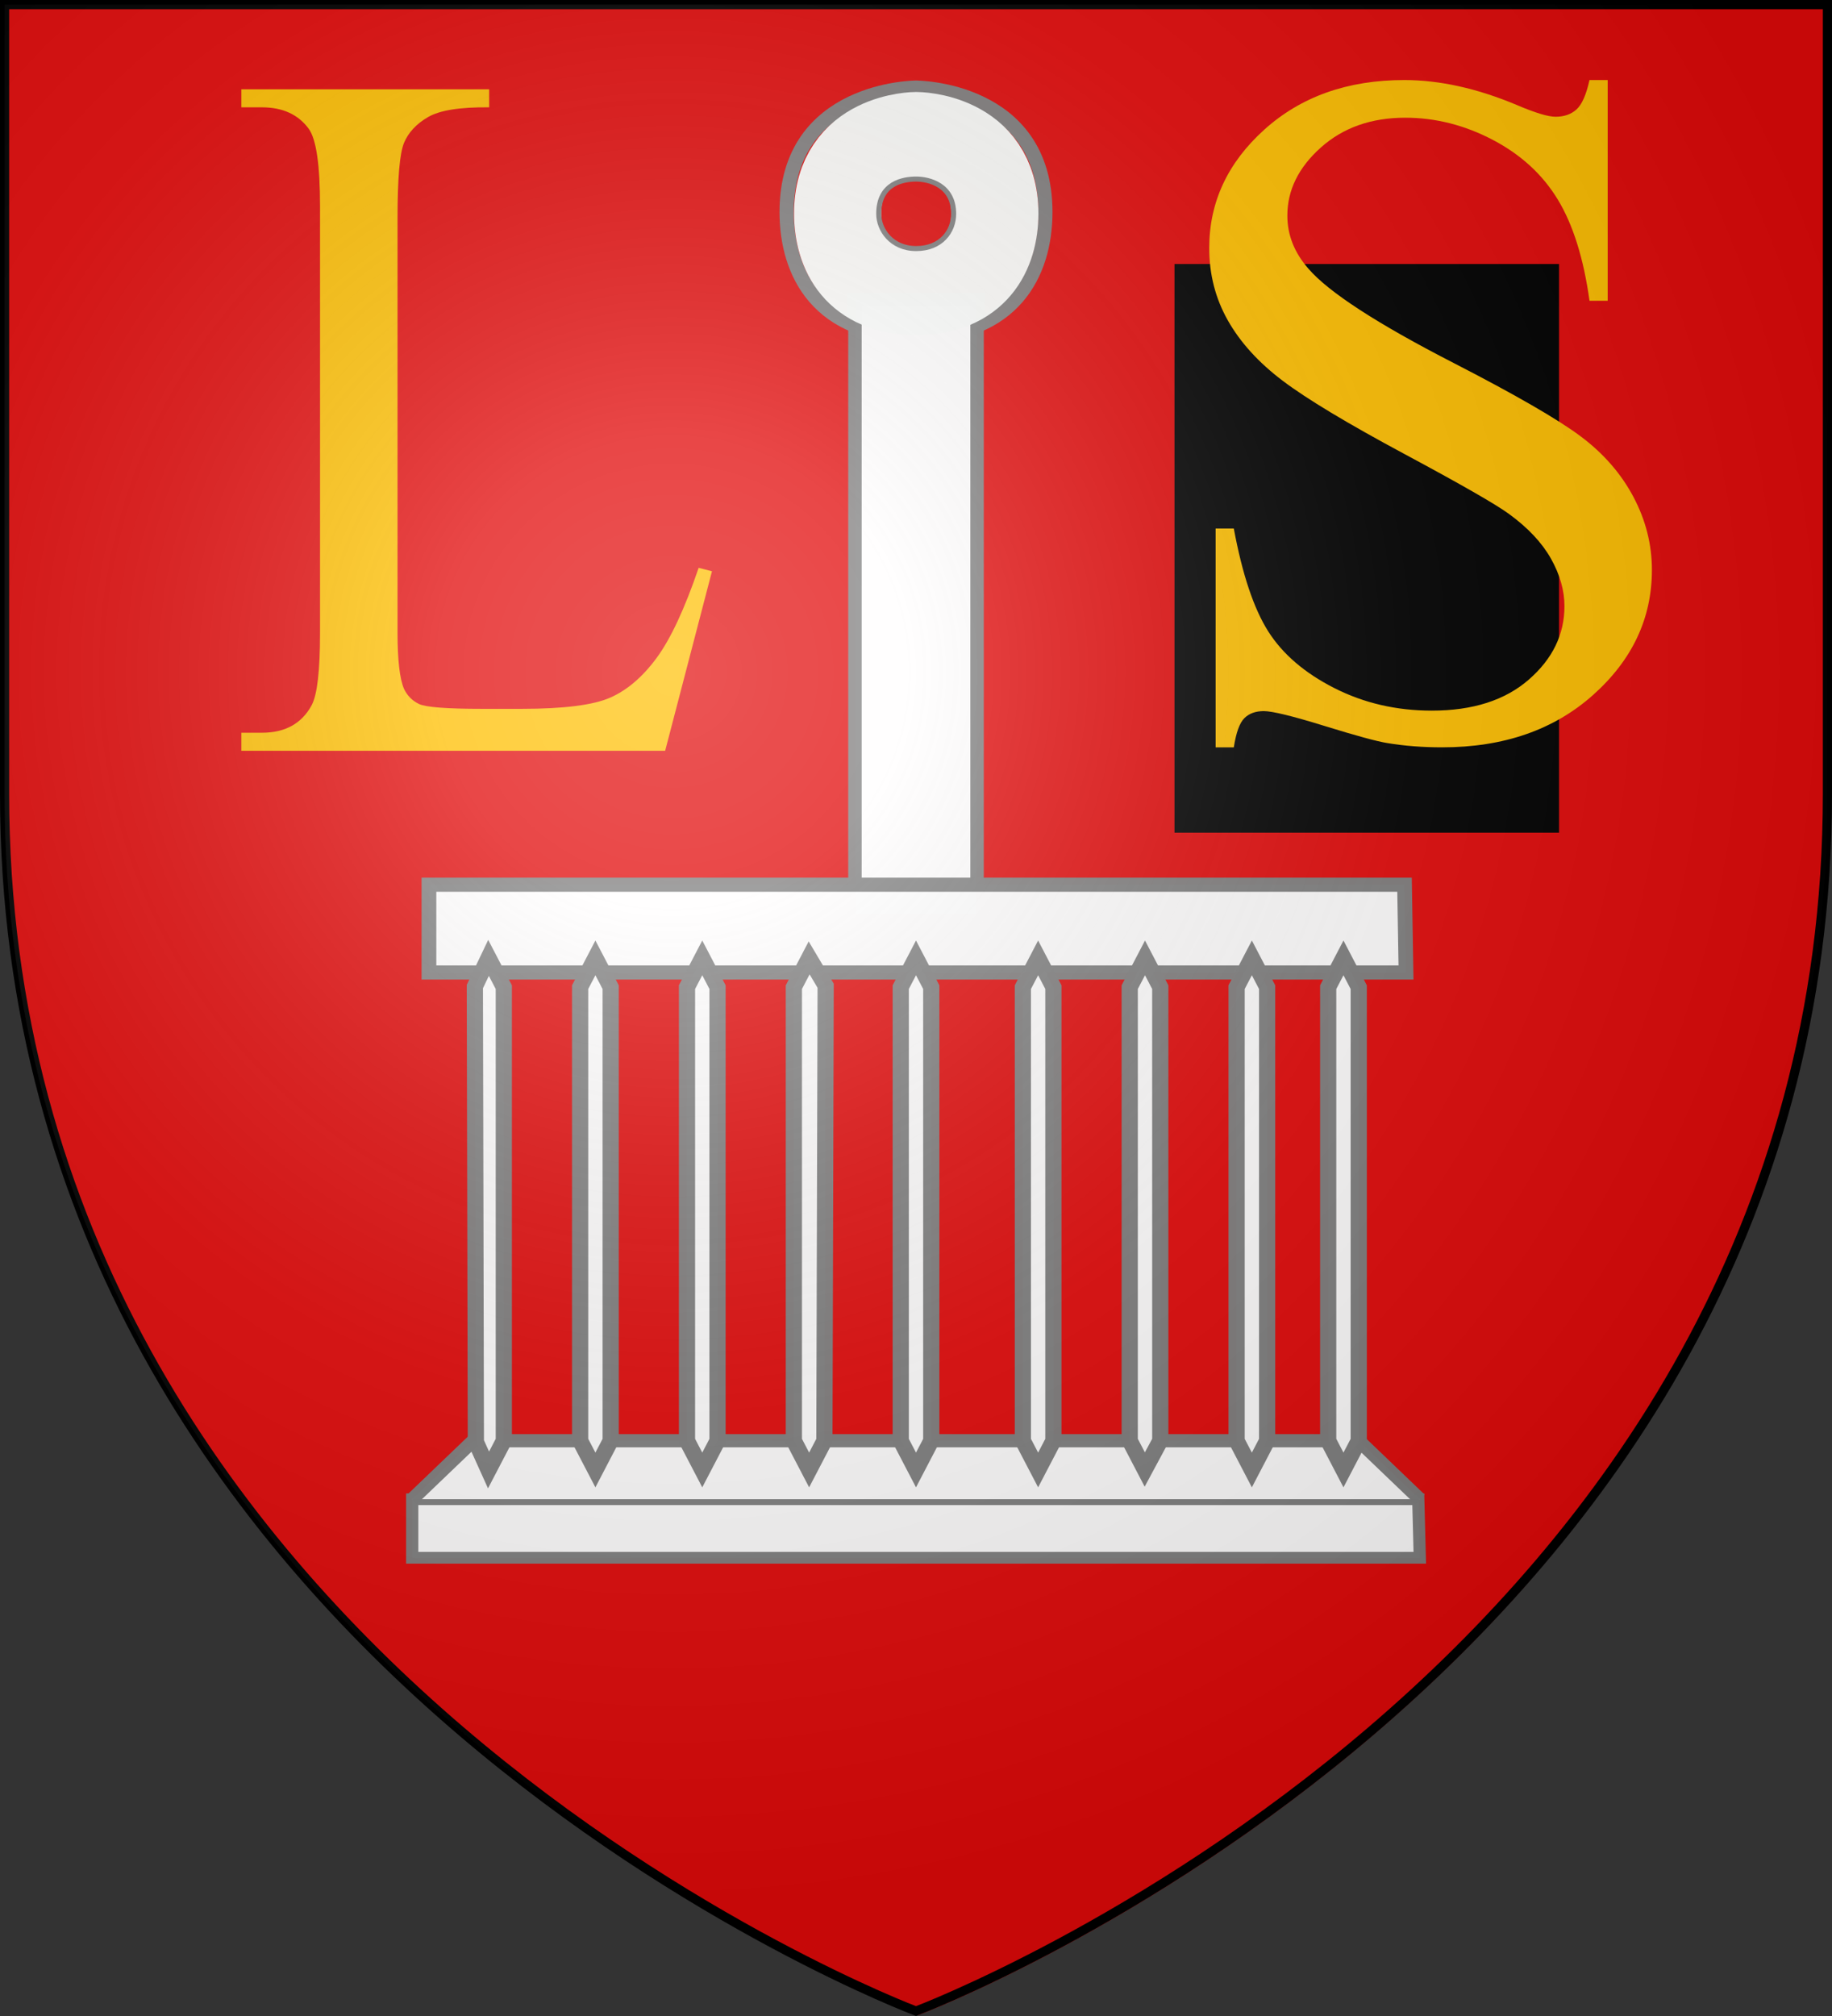<?xml version="1.0" encoding="UTF-8" standalone="no"?>
<!-- Created with Inkscape (http://www.inkscape.org/) -->

<svg
   xmlns:svg="http://www.w3.org/2000/svg"
   xmlns="http://www.w3.org/2000/svg"
   xmlns:xlink="http://www.w3.org/1999/xlink"
   version="1.2"
   width="600"
   height="660"
   viewBox="-300 -300 600 660"
   id="svg2"
   style="display:inline">
  <rect x="-300" y="-300" width="600" height="660" fill="#333333" stroke="none"/>
  <title
     id="title4264">Blason de la ville de Saint-Laurent-du-Var (06)</title>
  <defs
     id="defs4">
    <radialGradient
       cx="-80"
       cy="-80"
       r="405"
       id="Gradient1"
       gradientUnits="userSpaceOnUse">
      <stop
         id="stop7"
         style="stop-color:#ffffff;stop-opacity:0.31"
         offset="0" />
      <stop
         id="stop9"
         style="stop-color:#ffffff;stop-opacity:0.25"
         offset="0.19" />
      <stop
         id="stop11"
         style="stop-color:#6b6b6b;stop-opacity:0.125"
         offset="0.6" />
      <stop
         id="stop13"
         style="stop-color:#000000;stop-opacity:0.125"
         offset="1" />
    </radialGradient>
    <clipPath
       id="shield_cut">
      <path
         d="m -298.5,-298.5 h 597 V -40 C 298.5,246.2 0,358.39 0,358.39 0,358.39 -298.5,246.2 -298.5,-40 z"
         id="shield" />
    </clipPath>
  </defs>
  <g
     id="layer4"
     style="display:inline">
    <use
       transform="translate(0.631,1.369)"
       id="S"
       style="fill:#e20909"
       x="0"
       y="0"
       width="600"
       height="660"
       xlink:href="#shield" />
    <flowRoot
       transform="translate(-300,-300)"
       id="flowRoot3745"
       xml:space="preserve"
       style="font-size:300px;font-style:normal;font-variant:normal;font-weight:normal;font-stretch:normal;text-align:start;line-height:100%;writing-mode:lr-tb;text-anchor:start;fill:#000000;fill-opacity:1;stroke:none;font-family:Arial;-inkscape-font-specification:Arial"><flowRegion
         id="flowRegion3747"><rect
           width="125.938"
           height="186.17"
           x="384.66"
           y="86.433"
           id="rect3749"
           style="font-size:300px;font-style:normal;font-variant:normal;font-weight:normal;font-stretch:normal;text-align:start;line-height:100%;writing-mode:lr-tb;text-anchor:start;font-family:Arial;-inkscape-font-specification:Arial" /></flowRegion><flowPara
         id="flowPara3751">S</flowPara></flowRoot>  </g>
  <g
     id="layer6"
     style="display:inline">
    <g
       id="g4186">
      <path
         d="M -42.364,-230.599 C -42.364,-271.306 0,-271.306 0,-271.306 c 0,0 42.364,0 42.364,40.708 0,20.354 -10.591,40.708 -42.364,40.708 -31.773,0 -42.364,-20.354 -42.364,-40.708 z"
         id="path4038"
         style="fill:#ffffff;fill-opacity:0;fill-rule:nonzero;stroke:#7f7f7f;stroke-width:4.672;stroke-linecap:butt;stroke-miterlimit:4;stroke-opacity:0.988;stroke-dasharray:none" />
      <path
         d="m -20,-0.778 0,-201.198 40,0 0,201.198 -40,0 z"
         id="path4036"
         style="fill:#ffffff;fill-opacity:0.994;fill-rule:nonzero;stroke:#7f7f7f;stroke-width:4.405;stroke-linecap:butt;stroke-miterlimit:4;stroke-opacity:0.988;stroke-dasharray:none" />
      <g
         transform="matrix(1,0,0,0.958,30,8.802)"
         id="g4020">
        <path
           d="m -189.515,10 320,0 L 130,-20 l -319.515,0 0,30 z"
           id="path3877-9"
           style="fill:#ffffff;fill-opacity:0.994;fill-rule:nonzero;stroke:#7f7f7f;stroke-width:4.824;stroke-linecap:butt;stroke-miterlimit:4;stroke-opacity:0.988;stroke-dasharray:none;display:inline" />
        <g
           transform="translate(-28,-36.5)"
           id="g3881"
           style="display:inline">
          <path
             d="m 133,546.5 330,0 -0.5,-20 -329.5,0 0,20 z"
             transform="translate(-300,-300)"
             id="path3877"
             style="fill:#ffffff;fill-opacity:0.994;fill-rule:nonzero;stroke:#7f7f7f;stroke-width:4;stroke-linecap:butt;stroke-miterlimit:4;stroke-opacity:0.988;stroke-dasharray:none" />
          <path
             d="m 133,526.5 20,-20 290,0 20,20"
             transform="translate(-300,-300)"
             id="path3879"
             style="fill:#ffffff;fill-opacity:0.994;fill-rule:nonzero;stroke:#7f7f7f;stroke-width:4.5;stroke-linecap:butt;stroke-miterlimit:4;stroke-opacity:0.988;stroke-dasharray:none" />
        </g>
        <g
           transform="translate(-29.25,-13.512)"
           id="g3885"
           style="display:inline">
          <path
             d="m -110.75,28.512 0,155 5,10 5,-10 0,-155 -5,-10 -5,10 z"
             id="path3780"
             style="fill:#ffffff;fill-opacity:0.994;fill-rule:nonzero;stroke:#7f7f7f;stroke-width:5.309;stroke-linecap:butt;stroke-miterlimit:4;stroke-opacity:0.988;stroke-dasharray:none" />
          <path
             d="m -75.75,28.512 0,155 5,10 5,-10 0,-155 -5,-10 -5,10 z"
             id="path3780-7"
             style="fill:#ffffff;fill-opacity:0.994;fill-rule:nonzero;stroke:#7f7f7f;stroke-width:5.309;stroke-linecap:butt;stroke-miterlimit:4;stroke-opacity:0.988;stroke-dasharray:none;display:inline" />
          <path
             d="m -40.75,183.512 5,10 5,-10 0.415,-155.477 -5.415,-9.523 -5,10 0,155 z"
             id="path3780-1"
             style="fill:#ffffff;fill-opacity:0.994;fill-rule:nonzero;stroke:#7f7f7f;stroke-width:5.309;stroke-linecap:butt;stroke-miterlimit:4;stroke-opacity:0.988;stroke-dasharray:none;display:inline" />
          <path
             d="m -5.75,28.512 0,155 5,10 5,-10 0,-155 -5,-10 -5,10 z"
             id="path3780-2"
             style="fill:#ffffff;fill-opacity:0.994;fill-rule:nonzero;stroke:#7f7f7f;stroke-width:5.309;stroke-linecap:butt;stroke-miterlimit:4;stroke-opacity:0.988;stroke-dasharray:none;display:inline" />
          <path
             d="m 34.25,28.512 0,155 5,10 5,-10 0,-155 -5,-10 -5,10 z"
             id="path3780-22"
             style="fill:#ffffff;fill-opacity:0.994;fill-rule:nonzero;stroke:#7f7f7f;stroke-width:5.309;stroke-linecap:butt;stroke-miterlimit:4;stroke-opacity:0.988;stroke-dasharray:none;display:inline" />
          <path
             d="m 69.25,28.512 0,155 4.926,9.845 5.074,-9.845 0,-155 -5,-10 -5,10 z"
             id="path3780-6"
             style="fill:#ffffff;fill-opacity:0.994;fill-rule:nonzero;stroke:#7f7f7f;stroke-width:5.309;stroke-linecap:butt;stroke-miterlimit:4;stroke-opacity:0.988;stroke-dasharray:none;display:inline" />
          <path
             d="m 104.25,28.512 0,155 5,10 5,-10 0,-155 -5,-10 -5,10 z"
             id="path3780-5"
             style="fill:#ffffff;fill-opacity:0.994;fill-rule:nonzero;stroke:#7f7f7f;stroke-width:5.309;stroke-linecap:butt;stroke-miterlimit:4;stroke-opacity:0.988;stroke-dasharray:none;display:inline" />
          <path
             d="m -145.231,28.311 0.331,155.606 4.15,9.595 5,-10 0,-155 -5,-10 -4.481,9.799 z"
             id="path3780-61"
             style="fill:#ffffff;fill-opacity:0.994;fill-rule:nonzero;stroke:#7f7f7f;stroke-width:5.309;stroke-linecap:butt;stroke-miterlimit:4;stroke-opacity:0.988;stroke-dasharray:none;display:inline" />
          <path
             d="m 134.25,28.512 0,155 5,10 5,-10 0,-155 -5,-10 -5,10 z"
             id="path3780-27"
             style="fill:#ffffff;fill-opacity:0.994;fill-rule:nonzero;stroke:#7f7f7f;stroke-width:5.309;stroke-linecap:butt;stroke-miterlimit:4;stroke-opacity:0.988;stroke-dasharray:none;display:inline" />
        </g>
      </g>
      <path
         d="m -25.671,-230.12 c 0,-25.505 25.745,-25.505 25.745,-25.505 0,0 25.745,0 25.745,25.505 0,12.752 -6.436,25.505 -25.745,25.505 -19.309,0 -25.745,-12.752 -25.745,-25.505 z"
         id="path4038-4"
         style="fill:#ffffff;fill-opacity:0;fill-rule:nonzero;stroke:#fcfefc;stroke-width:28.54;stroke-linecap:butt;stroke-miterlimit:4;stroke-opacity:0.988;stroke-dasharray:none;display:inline" />
      <path
         d="m -12.206,-230 c 0,-10.14 8.177,-11.374 12.266,-11.374 4.089,0 12.266,1.896 12.266,11.374 0,5.687 -4.065,11.374 -12.266,11.374 -8.202,0 -12.266,-6.304 -12.266,-11.374 z"
         id="path4038-5"
         style="fill:#ffffff;fill-opacity:0;fill-rule:nonzero;stroke:#7f7f7f;stroke-width:1.652;stroke-linecap:butt;stroke-miterlimit:9;stroke-opacity:0.988;stroke-dasharray:none;display:inline" />
    </g>
  </g>
  <g
     id="layer1"
     style="display:inline">
    <use
       id="use25"
       style="fill:none;stroke:#000000;stroke-width:3"
       x="0"
       y="0"
       width="600"
       height="660"
       xlink:href="#shield" />
  </g>
  <g
     id="layer7"
     style="display:inline">
    <g
       id="g4280">
      <g
         transform="matrix(1.278,0,0,1.544,-291.12,-323.292)"
         id="flowRoot3706"
         style="font-size:211.843px;font-style:normal;font-variant:normal;font-weight:normal;font-stretch:normal;text-align:start;line-height:100%;writing-mode:lr-tb;text-anchor:start;fill:#ffbf00;fill-opacity:1;stroke:none;font-family:Times New Roman;-inkscape-font-specification:Times New Roman">
        <path
           d="m 172.094,135.489 3.413,0.724 -11.999,38.066 -108.611,0 0,-3.827 5.275,0 c 5.93,1e-5 10.171,-1.931 12.723,-5.793 1.448,-2.207 2.172,-7.31 2.172,-15.309 l 0,-90.509 C 75.068,50.083 74.102,44.601 72.172,42.394 69.482,39.36 65.482,37.843 60.173,37.843 l -5.275,0 0,-3.827 63.512,0 0,3.827 c -7.448,-0.069 -12.671,0.621 -15.671,2.069 -3,1.448 -5.051,3.276 -6.155,5.482 -1.103,2.207 -1.655,7.482 -1.655,15.826 l 0,88.13 c -4.4e-5,5.724 0.552,9.654 1.655,11.792 0.827,1.448 2.103,2.517 3.827,3.207 1.724,0.69 7.103,1.034 16.136,1.034 l 10.24,0 c 10.758,1e-5 18.309,-0.793 22.653,-2.379 4.344,-1.586 8.309,-4.396 11.895,-8.43 3.586,-4.034 7.172,-10.396 10.758,-19.084 z"
           id="path4275" />
      </g>
      <g
         transform="matrix(4.535,0,0,4.342,-1600.664,-463.4)"
         id="flowRoot3753"
         style="font-size:72.666px;font-style:normal;font-variant:normal;font-weight:normal;font-stretch:normal;text-align:start;line-height:100%;writing-mode:lr-tb;text-anchor:start;fill:#ffbf00;fill-opacity:1;stroke:none;font-family:Times New Roman;-inkscape-font-specification:Times New Roman">
        <path
           d="m 402.911,43.669 0,16.641 -1.313,0 c -0.426,-3.193 -1.189,-5.736 -2.289,-7.629 -1.1,-1.892 -2.667,-3.394 -4.701,-4.506 -2.034,-1.112 -4.14,-1.668 -6.316,-1.668 -2.46,4.6e-5 -4.494,0.751 -6.103,2.253 -1.609,1.502 -2.413,3.211 -2.413,5.127 -1e-5,1.467 0.509,2.803 1.526,4.009 1.467,1.774 4.956,4.14 10.467,7.096 4.494,2.413 7.563,4.264 9.207,5.553 1.644,1.289 2.909,2.809 3.797,4.559 0.887,1.75 1.331,3.584 1.331,5.5 -4e-5,3.643 -1.413,6.783 -4.24,9.42 -2.827,2.637 -6.464,3.956 -10.911,3.956 -1.396,-10e-7 -2.708,-0.106 -3.938,-0.319 -0.733,-0.118 -2.253,-0.55 -4.559,-1.295 -2.306,-0.745 -3.767,-1.118 -4.382,-1.118 -0.591,10e-7 -1.059,0.177 -1.402,0.532 -0.343,0.355 -0.597,1.088 -0.763,2.2 l -1.313,0 0,-16.499 1.313,0 c 0.615,3.454 1.443,6.038 2.484,7.753 1.041,1.715 2.632,3.14 4.772,4.276 2.141,1.135 4.488,1.703 7.043,1.703 2.957,2e-6 5.293,-0.781 7.008,-2.342 1.715,-1.561 2.572,-3.406 2.572,-5.535 -3e-5,-1.183 -0.325,-2.377 -0.976,-3.584 -0.651,-1.206 -1.662,-2.33 -3.034,-3.371 -0.923,-0.71 -3.442,-2.218 -7.558,-4.524 -4.116,-2.306 -7.043,-4.145 -8.782,-5.517 -1.739,-1.372 -3.057,-2.886 -3.956,-4.542 -0.899,-1.656 -1.348,-3.477 -1.348,-5.464 -10e-6,-3.454 1.325,-6.428 3.974,-8.924 2.649,-2.495 6.02,-3.743 10.112,-3.743 2.555,4.9e-5 5.263,0.627 8.125,1.881 1.325,0.591 2.259,0.887 2.803,0.887 0.615,4.6e-5 1.118,-0.183 1.508,-0.55 0.39,-0.367 0.704,-1.106 0.94,-2.218 z"
           id="path4278" />
      </g>
    </g>
  </g>
  <g
     id="layer2"
     style="display:inline">
    <use
       id="use22"
       style="fill:url(#Gradient1)"
       x="0"
       y="0"
       width="600"
       height="660"
       xlink:href="#shield" />
  </g>
</svg>
